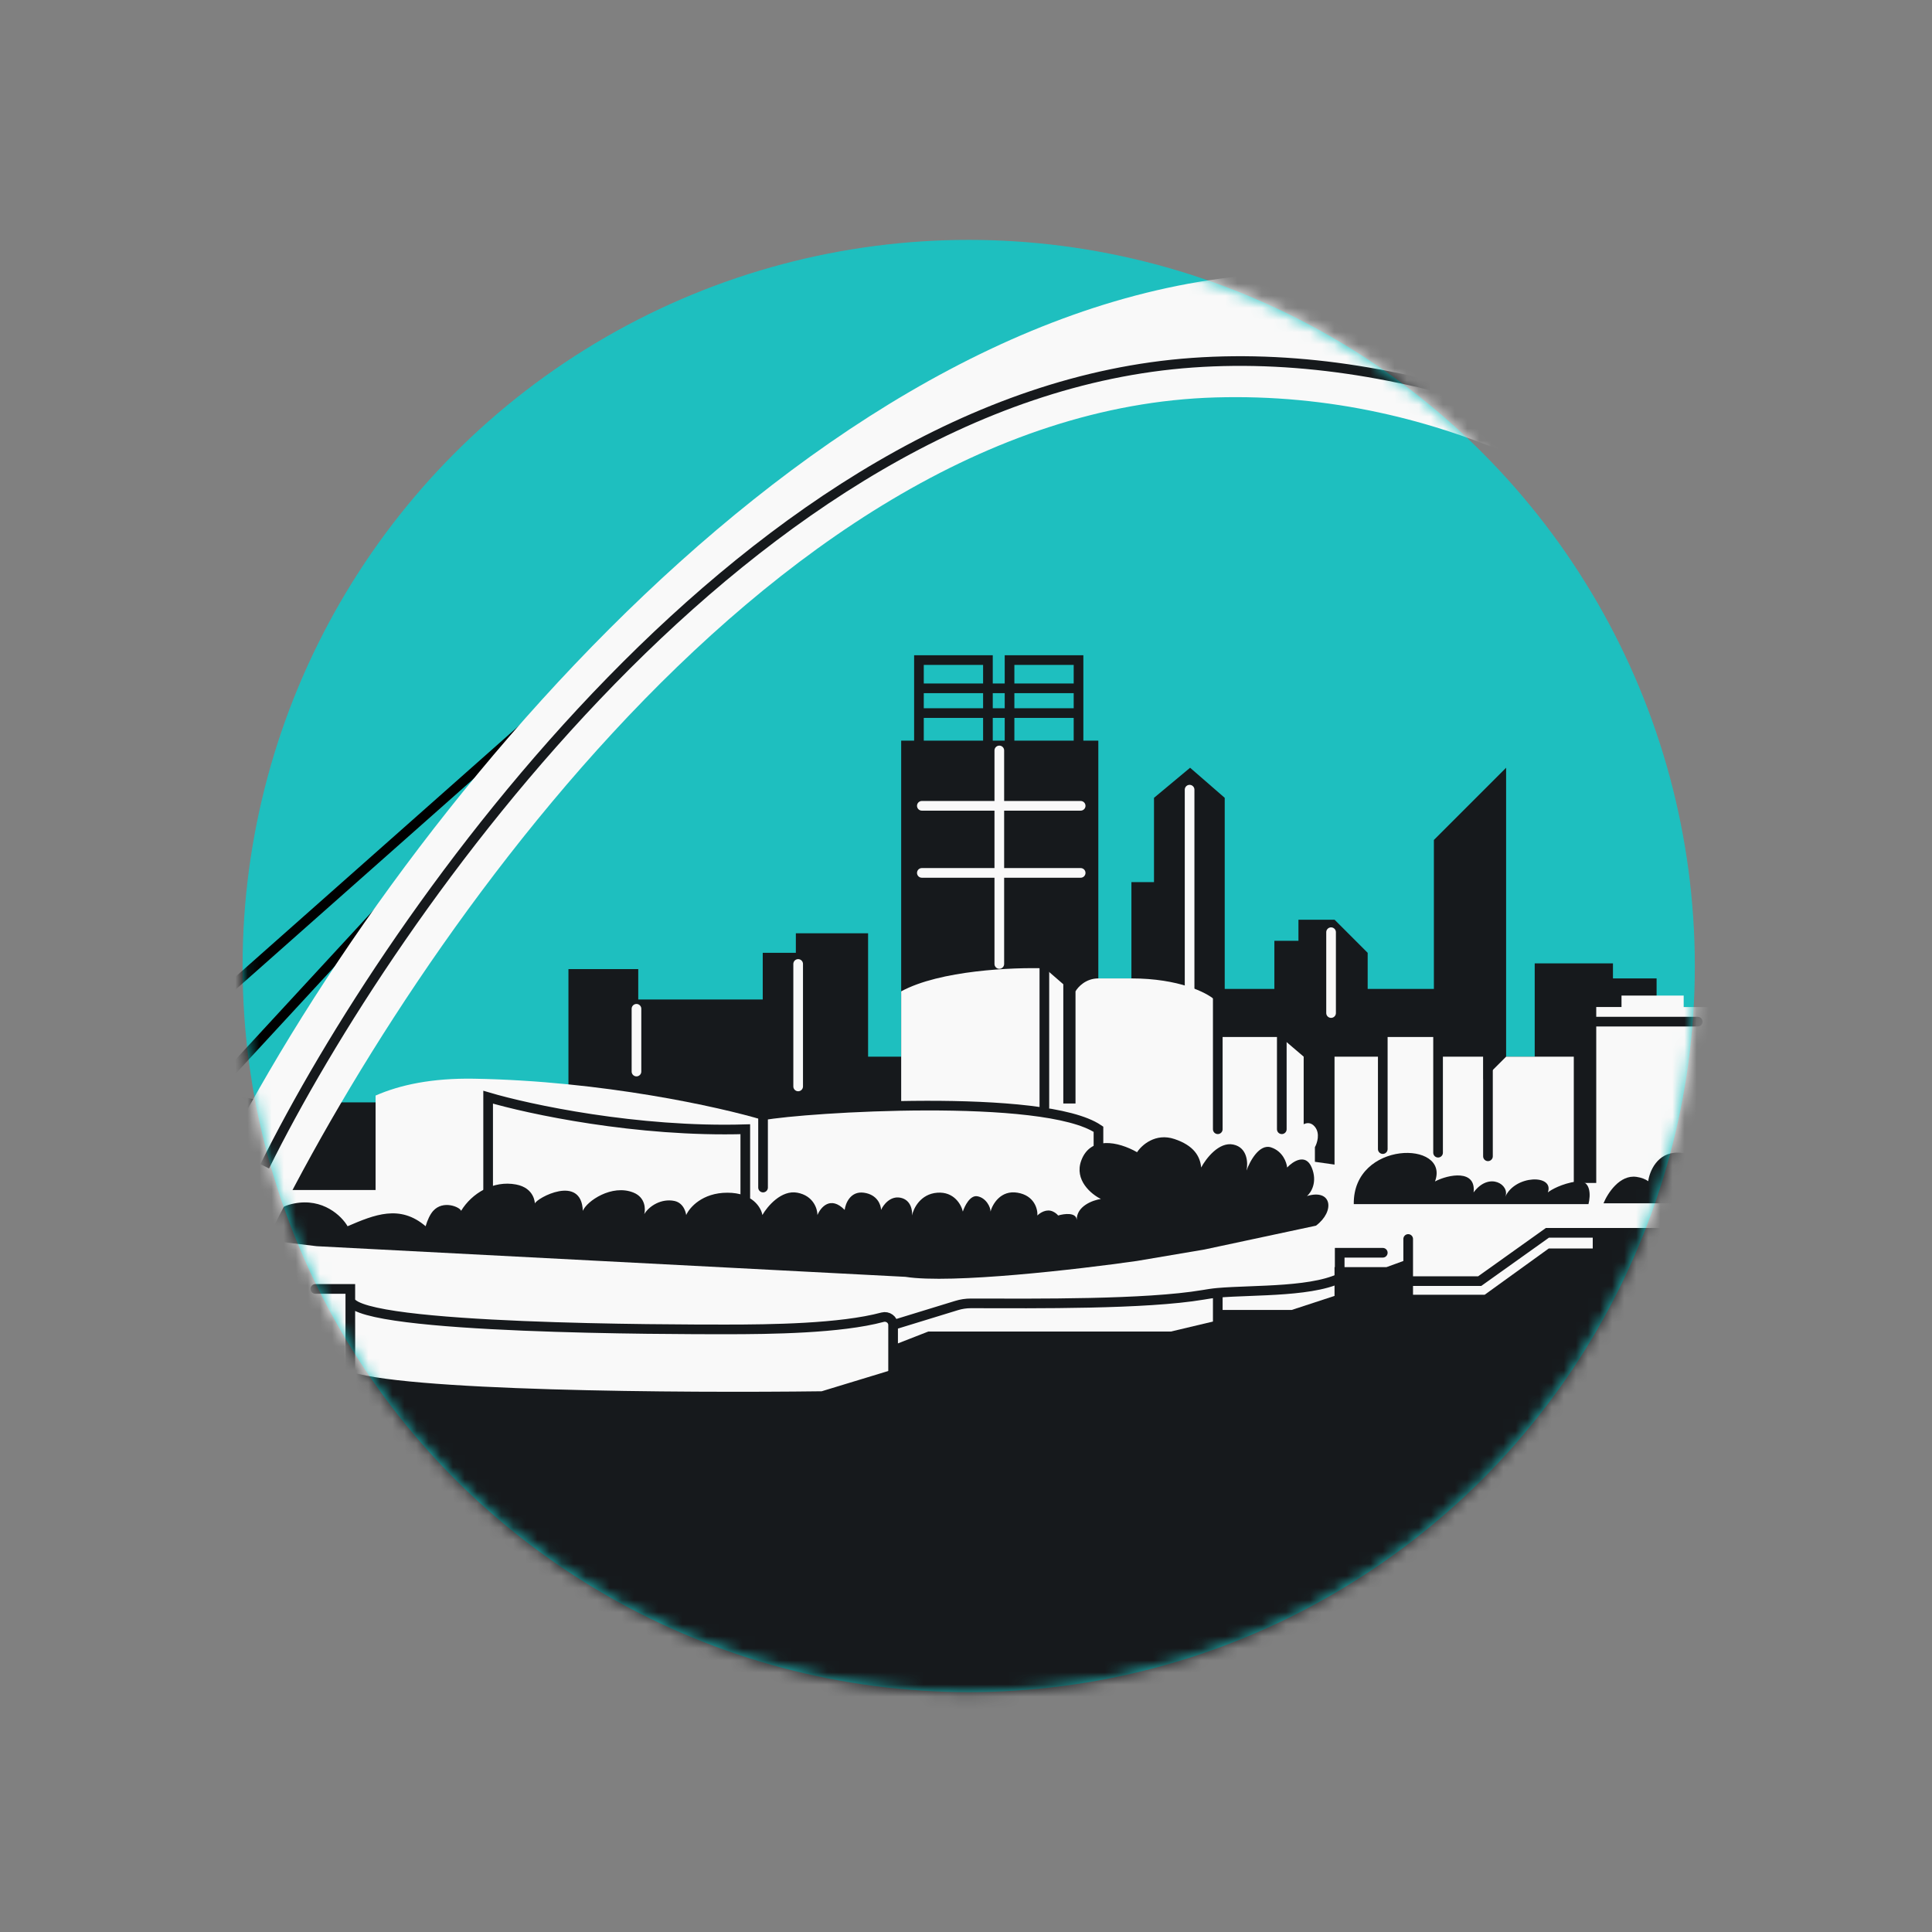 <svg width="160" height="160" viewBox="0 0 160 160" fill="none" xmlns="http://www.w3.org/2000/svg">
<rect x="0" y="0" width="160" height="160" fill="#808080" stroke="none"/>
<circle cx="80.224" cy="80" r="60.134" fill="#1EBFBF"/>
<mask id="mask0_63_629" style="mask-type:alpha" maskUnits="userSpaceOnUse" x="20" y="19" width="121" height="122">
<circle cx="80.224" cy="80" r="60.134" fill="#1EBFBF"/>
</mask>
<g mask="url(#mask0_63_629)">
<path d="M47.076 91.293H22.376L18.276 90.499V96.332L25.334 129.166L80.262 152.794L153.642 138.065V72.304H143.797V90.499H141.679V83.395H137.192V81.028H133.578V79.781H127.098V87.508H124.73V63.581L118.748 69.562V81.9H113.265V78.909L110.523 76.167H107.532V77.912H105.538V81.9H101.426V66.073L98.559 63.581L95.569 66.073V73.052H93.699V81.028H90.958V61.337H74.632V87.508H71.891V77.289H65.909V78.909H63.167V82.772H52.857V80.257H47.076V91.293Z" fill="#16191C"/>
<path d="M76.103 57.004V54.665H81.816V65.482H76.103V59.054M76.103 57.004H89.319M76.103 57.004V59.054M89.319 57.004V54.665H83.606V65.482H89.319V59.054M89.319 57.004V59.054M89.319 59.054H76.103" stroke="#16191C" stroke-width="0.8"/>
<path d="M82.759 62.149V79.831M89.496 66.734L76.343 66.734M76.343 72.29L89.496 72.29M98.517 65.397V86.098M110.234 77.201V83.896M66.1 79.831V89.974M52.71 83.543V88.741" stroke="#F9F9F9" stroke-width="0.8" stroke-linecap="round"/>
<path d="M68.049 115.219C56.665 115.364 32.853 115.219 28.676 113.478L18.753 98.553H31.104V90.73C33.127 89.84 35.79 89.275 39.255 89.334C49.909 89.516 59.635 91.685 63.167 92.747C63.874 92.375 66.412 91.63 70.91 91.63H74.632V87.508V82.1C77.832 80.354 83.903 80.102 86.539 80.194L88.058 81.511V91.388H89.069V82.1C89.266 81.743 89.918 81.028 90.958 81.028H93.699C97.619 81.028 99.922 82.199 100.583 82.785V85.879H106.056L107.965 87.508V93.105C108.229 92.971 108.587 92.937 108.895 93.318C109.343 93.871 109.082 94.671 108.895 95.003V96.215L110.52 96.446V95.003V87.508H114.82V85.879H118.748V87.508H122.855V89.382L124.73 87.508H127.098H130.335V97.966H132.194V83.395H134.286V82.451H139.435V83.395H141.679V90.499V92.097H146.373V88.785H150.324V89.599H152.591V93.492L148.697 102.324H131.904V103.395H128.26L122.955 107.225H116.737V104.242L114.82 104.939H110.52V107.322L106.975 108.484H100.583V109.414L96.963 110.274H76.87L73.768 111.487V113.478L68.049 115.219Z" fill="#F9F9F9"/>
<path d="M86.49 79.765V91.722M26.113 106.744H29.012V107.74M29.012 113.447V107.74M29.012 107.74C30.008 110.095 55.824 110.095 60.082 110.095C63.824 110.095 69.595 110.025 73.09 109.086C73.521 108.97 73.963 109.285 73.963 109.731V109.731M73.963 114.237V109.731M73.963 109.731L79.225 108.116C79.605 107.999 79.999 107.94 80.397 107.94C85.792 107.948 94.873 108.037 99.635 107.233C99.975 107.176 100.384 107.106 100.851 107.065M111.441 105.596C109.149 107.05 103.857 106.801 100.851 107.065M100.851 110.144V107.065M63.193 98.348V90.333M63.193 92.369C66.677 91.722 86.49 90.483 90.97 93.519V95.56M100.851 81.671V93.519M106.153 83.812V93.519M114.516 85.156V95.162M119.095 84.609V95.461M123.227 84.609V95.759M131.491 84.609H140.6M148.018 99.443V90.826H152.186M142.121 91.143V97.422M40.425 101.214V90.865C43.782 91.86 52.74 93.784 61.722 93.518V99.158M116.157 106.096H122.543L128.15 102.098H150.163M114.516 103.748H110.948V108.774M116.62 102.607V110.992" stroke="#16191C" stroke-width="0.8" stroke-linecap="round"/>
<path d="M38.186 100.277C39.067 98.827 40.85 97.737 42.735 98.094C44.295 98.389 44.295 99.67 44.295 99.67C44.44 99.219 48.157 97.209 48.267 100.277C48.59 99.477 50.665 98.044 52.456 98.763C53.464 99.167 53.463 100.15 53.356 100.547C53.762 99.871 54.771 99.236 55.848 99.457C56.713 99.634 56.828 100.623 56.828 100.623C57.098 100.007 58.158 98.775 60.238 98.775C62.318 98.775 63.037 100.007 63.137 100.623C63.549 99.903 64.706 98.524 66.036 98.775C67.366 99.026 67.698 100.112 67.698 100.623C67.962 99.983 68.781 99.001 69.952 100.199C70.019 99.66 70.431 98.62 71.546 98.775C72.662 98.93 72.957 99.789 72.966 100.199C73.148 99.789 73.728 99.013 74.584 99.193C75.441 99.372 75.572 100.247 75.53 100.662C75.647 100.076 76.227 98.879 77.622 98.775C79.016 98.671 79.614 99.774 79.738 100.338C79.888 99.873 80.336 98.969 80.933 99.068C81.68 99.193 82.054 100.014 82.029 100.338C82.195 99.719 82.875 98.54 84.27 98.775C85.664 99.01 85.946 100.131 85.913 100.662C86.121 100.446 86.67 100.079 87.208 100.338C87.39 100.426 87.529 100.536 87.631 100.662C88.134 100.511 89.132 100.379 89.17 101.032C89.152 99.887 90.491 99.395 91.17 99.293C90.379 98.907 88.947 97.731 89.546 96.108C90.296 94.078 92.575 94.515 94.168 95.421C94.542 94.838 95.685 93.803 97.259 94.328C98.865 94.863 99.388 95.752 99.476 96.689C99.867 95.951 100.947 94.537 102.136 94.787C103.325 95.037 103.361 96.326 103.231 96.939C103.505 96.167 104.295 94.703 105.265 95.022C106.235 95.341 106.556 96.266 106.595 96.689C107.064 96.185 108.128 95.48 108.629 96.689C109.13 97.897 108.577 98.767 108.238 99.051C110.308 98.427 110.575 100.308 108.984 101.505L99.757 103.477L94.168 104.424C89.358 105.114 78.787 106.344 74.984 105.742L26.231 103.205L22.691 102.781C22.237 101.946 21.933 100.155 24.343 99.67C26.754 99.184 28.309 100.722 28.785 101.552C31.015 100.594 33.113 99.726 35.248 101.552C35.4 101.037 35.618 100.562 35.877 100.277C36.706 99.361 38.095 99.966 38.186 100.277Z" fill="#16191C"/>
<path d="M149.37 99.654H132.795C133.124 98.839 134.131 97.259 135.533 97.464C135.949 97.524 136.263 97.655 136.499 97.821C136.603 97.02 137.242 95.427 138.965 95.456C140.13 95.476 140.793 96.104 141.156 96.77C141.412 96.198 142.251 95.069 143.565 95.127C144.736 95.179 145.091 96.066 145.145 96.77C145.3 96.332 145.865 95.456 146.887 95.456C148.105 95.456 148.461 96.352 148.175 97.321C148.442 96.572 149.177 95.492 150.355 96.259C151.611 97.077 150.222 98.863 149.37 99.654Z" fill="#16191C"/>
<path d="M130.561 97.841C131.783 97.658 131.73 99.018 131.551 99.72H112.114C112.037 94.44 120.109 94.423 118.841 97.841C119.962 97.253 122.256 96.825 122.036 98.75C123.34 96.992 125.089 98.138 124.656 99.123C125.462 97.289 128.738 97.233 128.186 98.75C128.468 98.524 129.339 98.025 130.561 97.841Z" fill="#16191C"/>
<path d="M17.448 90.568L38.046 68.254L46.485 57.526L16.447 84.131" stroke="black" stroke-width="0.8"/>
<path d="M100.659 32.914C63.074 34 31.771 81.706 20.817 105.423C14.752 113.389 5.338 123.51 16.201 100.263C29.779 71.205 65.083 26.668 102.832 22.866C131.023 20.026 160.314 45.135 169.095 48.665L171.267 86.413C163.392 68.127 138.244 31.828 100.659 32.914Z" fill="#F9F9F9"/>
<path d="M21.922 96.591C32.38 75.485 62.386 32.625 98.743 30.039C135.1 27.453 173.979 61.667 188.875 79.097" stroke="#16191C" stroke-width="0.8"/>
</g>
</svg>